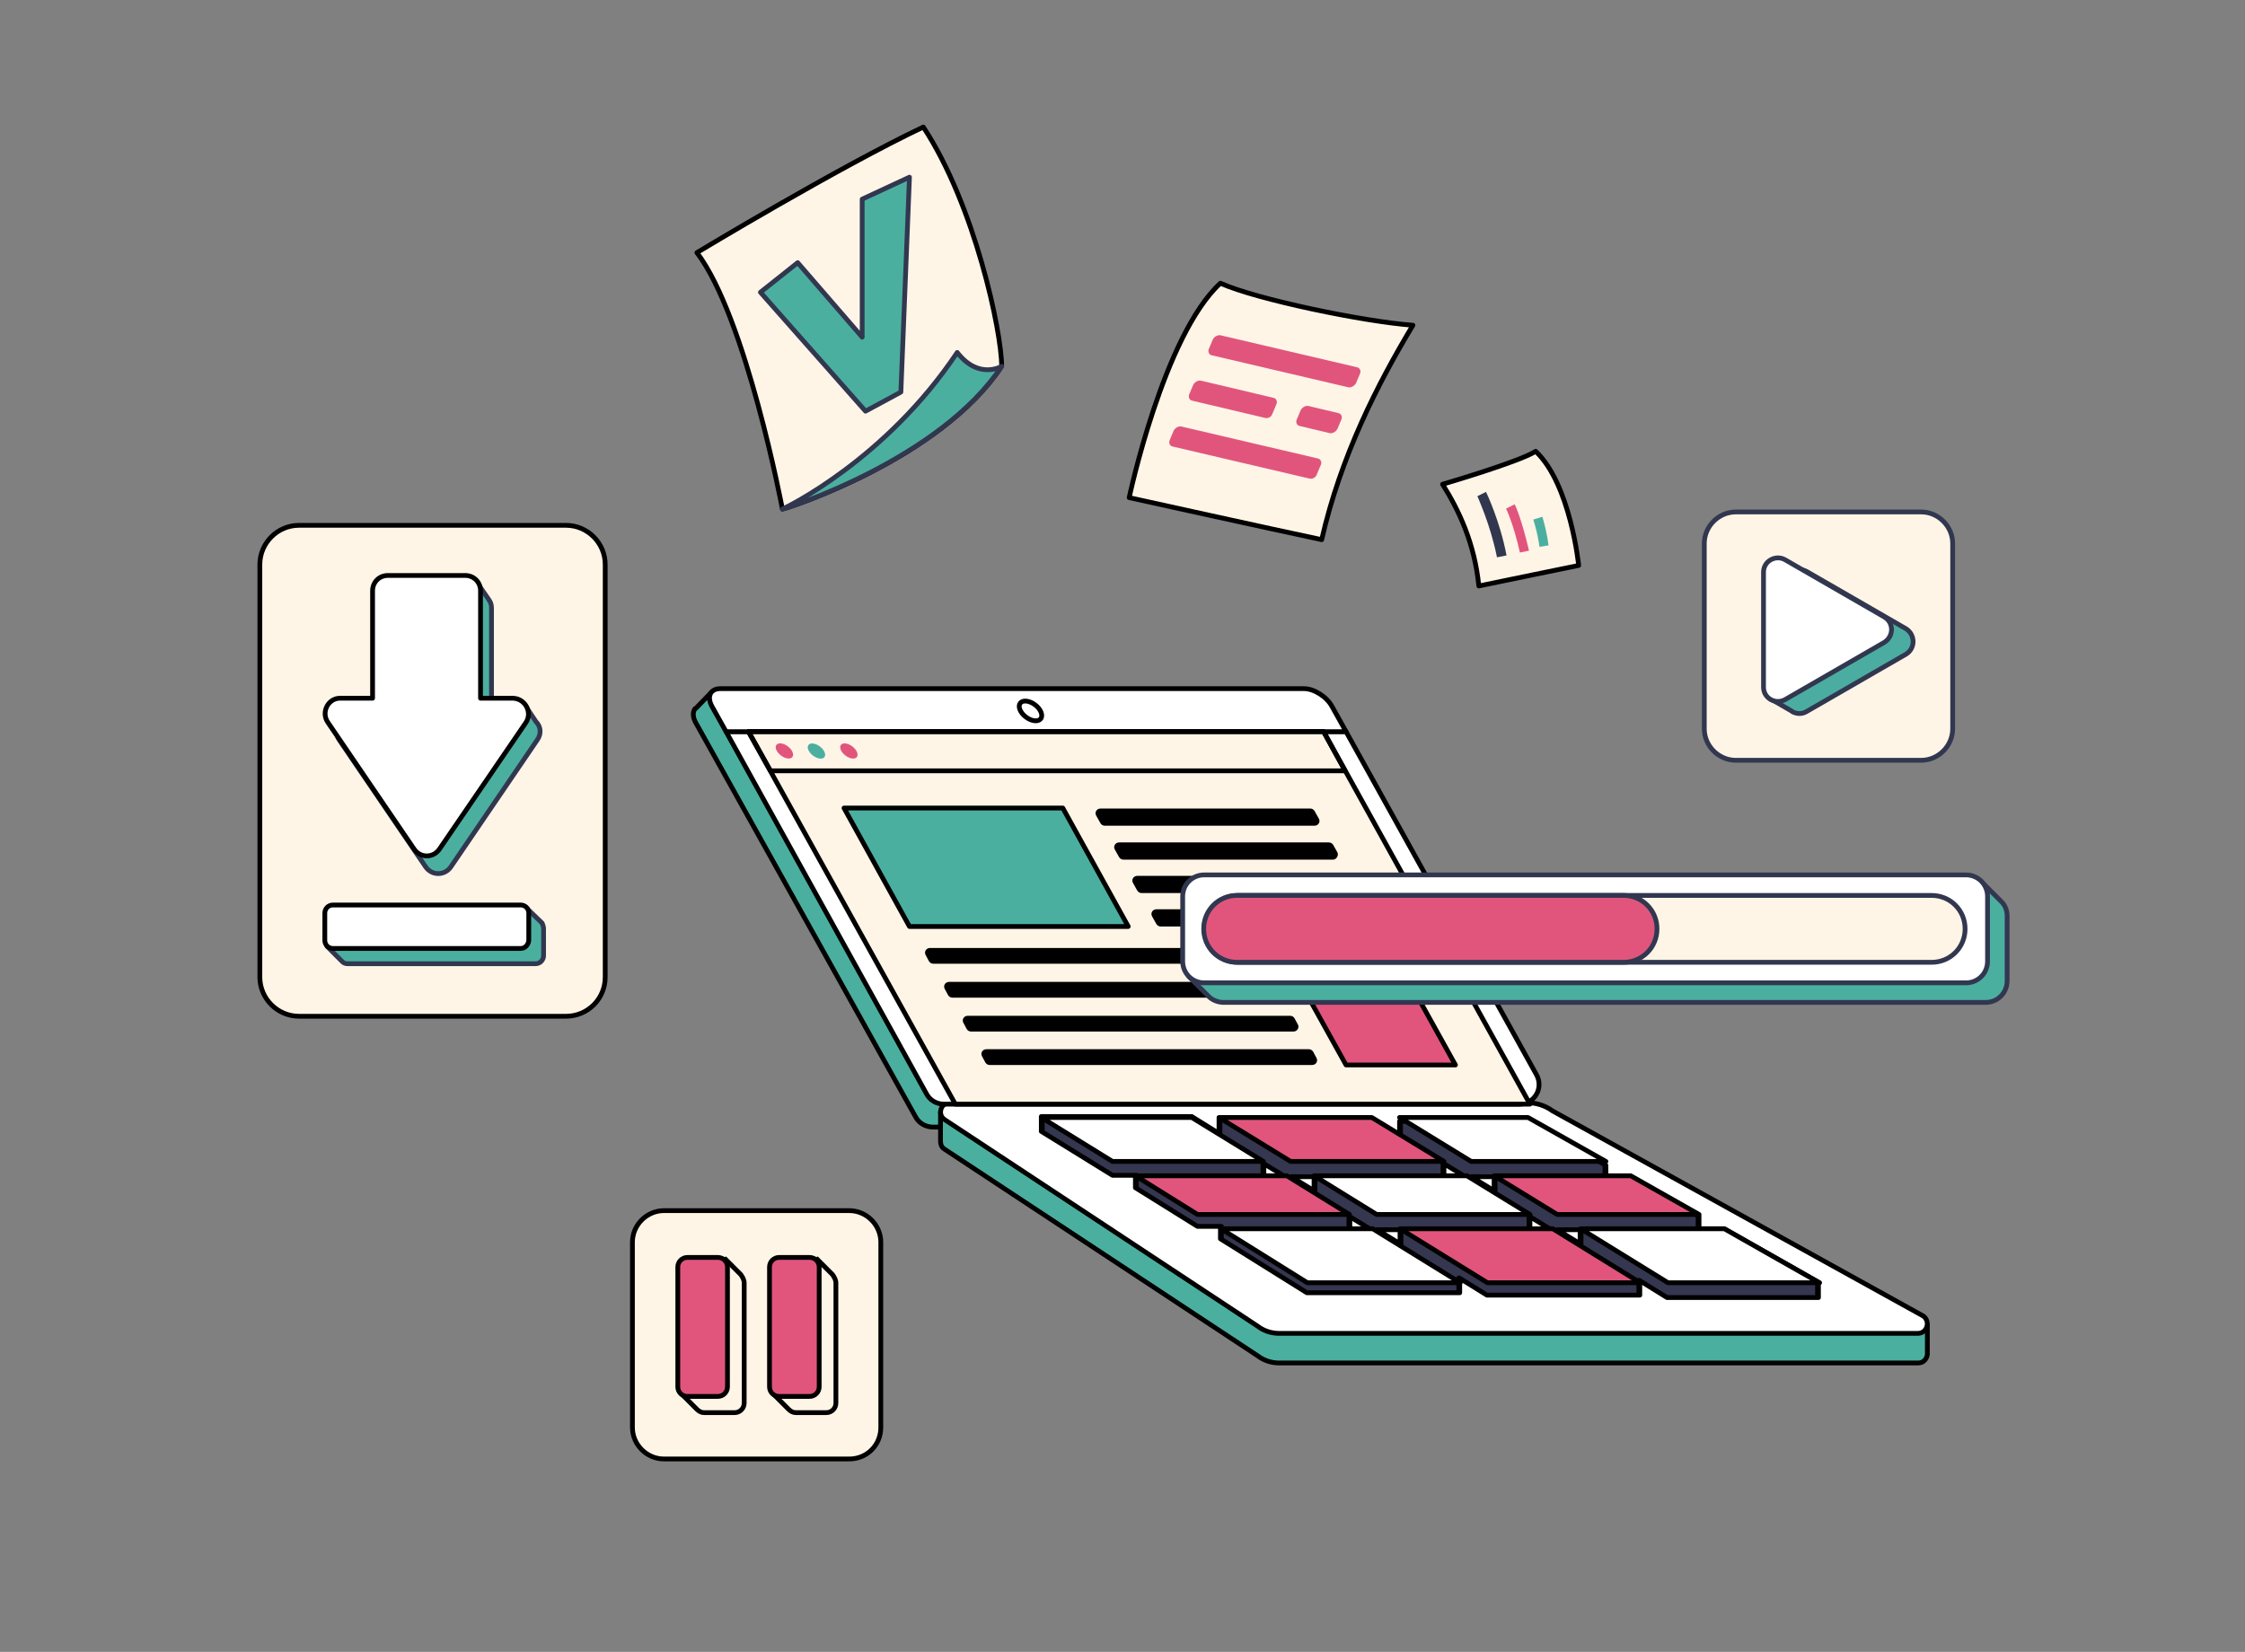<?xml version="1.0" encoding="utf-8"?>
<!-- Generator: Adobe Illustrator 28.1.0, SVG Export Plug-In . SVG Version: 6.00 Build 0)  -->
<svg version="1.1" id="Layer_5" xmlns="http://www.w3.org/2000/svg" xmlns:xlink="http://www.w3.org/1999/xlink" x="0px" y="0px"
	 viewBox="0 0 470 345.9" enable-background="new 0 0 470 345.9" xml:space="preserve">
<rect x="0" y="0" width="470" height="345.9" fill="#808080" stroke="none"/>
<g>
	<path fill="#FFF5E6" stroke="#000000" stroke-linecap="round" stroke-linejoin="round" stroke-miterlimit="10" d="M302,101.4
		c3.4,5.4,6.7,12.3,7.6,21.3c2.8-0.6,20.9-4.3,20.9-4.3s-1.7-17-9-23.9C318.1,96.7,302,101.4,302,101.4z"/>
	<g>
		<path fill="#323750" d="M313.4,116.7c-1.4-7-4.1-12.7-4.1-12.8l1.8-0.9c0.1,0.2,2.9,6,4.3,13.3L313.4,116.7z"/>
	</g>
	<g>
		<path fill="#E1557D" d="M318.2,115.7c-1.4-6.2-2.9-9.2-2.9-9.2l1.8-0.9c0.1,0.1,1.5,3.2,3,9.7L318.2,115.7z"/>
	</g>
	<g>
		<path fill="#4BAFA0" d="M322.3,114.5c-0.3-2.2-0.8-4.1-1.3-5.7l1.9-0.6c0.5,1.7,1,3.7,1.3,6L322.3,114.5z"/>
	</g>
</g>
<g>
	<path fill="#FFF5E6" stroke="#000000" stroke-linecap="round" stroke-linejoin="round" stroke-miterlimit="10" d="M209.7,76.7
		c-12.8,19.4-44.8,29.7-45.9,29.9c0,0,0,0,0,0s-7.6-40.2-17.9-53.7c0,0,29.5-17.8,47.4-26.3C204.1,43,209.7,69.5,209.7,76.7z"/>
	<path fill="#4BAFA0" stroke="#323750" stroke-linecap="round" stroke-linejoin="round" stroke-miterlimit="10" d="M209.7,76.7
		c-12.8,19.4-44.8,29.7-45.9,29.9c0.7-0.3,21.6-10.3,36.6-32.8C204.9,79.6,209.7,76.7,209.7,76.7z"/>
	<polygon fill="#4BAFA0" stroke="#323750" stroke-linecap="round" stroke-linejoin="round" stroke-miterlimit="10" points="
		159.2,61.2 167,55 180.5,70.6 180.5,41.7 190.4,37.1 188.6,82.1 181.2,86.1 	"/>
</g>
<g>
	<path fill="#4BAFA0" stroke="#000000" stroke-linecap="round" stroke-linejoin="round" stroke-miterlimit="10" d="M315.8,236H195.3
		c-1.5,0-2.9-0.8-3.6-2.1l-43.1-77.3l-2.9-5.2c-0.7-1.2-0.7-2.3-0.2-3l0.1,0l0.2-0.2l3.2-3.3l3.7,2.8h116.9c2.1,0,4.8,1.7,5.9,3.8
		l2.9,5.2l40.9,73.3C320.9,232.6,318.9,236,315.8,236z"/>
	<path fill="#4BAFA0" stroke="#000000" stroke-linecap="round" stroke-linejoin="round" stroke-miterlimit="10" d="M403.5,277.4v6.2
		c-0.1,0.9-0.8,1.8-1.9,1.8H267.8c-1.6,0-3.2-0.5-4.5-1.5l-65.6-43.3c-0.6-0.4-0.8-1-0.8-1.6h0v-6.1l7,0.4l0.1,3.8h118
		c0.4,0,0.8,0.1,1.1,0.4l59.4,38.7l0.1-1.7L403.5,277.4z"/>
	<path fill="#FFFFFF" stroke="#000000" stroke-linecap="round" stroke-linejoin="round" stroke-miterlimit="10" d="M401.5,279.2
		H267.8c-1.6,0-3.2-0.5-4.5-1.5l-65.6-43.3c-1.5-1.1-0.7-3.5,1.1-3.5h120.9c1.9,0,3.8,0.6,5.3,1.7l77.7,43
		C404.2,276.8,403.4,279.2,401.5,279.2z"/>
	<g>
		<path fill="#FFFFFF" stroke="#000000" stroke-linecap="round" stroke-linejoin="round" stroke-miterlimit="10" d="M318.1,231.2
			H197.6c-1.5,0-2.9-0.8-3.6-2.1L152,153.2h129.8l39.9,71.9C323.2,227.9,321.2,231.2,318.1,231.2z"/>
		<path fill="#FFFFFF" stroke="#000000" stroke-linecap="round" stroke-linejoin="round" stroke-miterlimit="10" d="M281.8,153.2
			H152l-2.9-5.2c-1.2-2.1-0.4-3.8,1.7-3.8H273c2.1,0,4.8,1.7,5.9,3.8L281.8,153.2z"/>
	</g>
	<polygon fill="#FFF5E6" stroke="#000000" stroke-linecap="round" stroke-linejoin="round" stroke-miterlimit="10" points="
		277.1,153.2 156.7,153.2 200,231.2 320.3,231.2 	"/>
	
		<ellipse transform="matrix(0.605 -0.796 0.796 0.605 -33.347 230.558)" fill="none" stroke="#000000" stroke-linecap="round" stroke-linejoin="round" stroke-miterlimit="10" cx="215.8" cy="148.9" rx="1.6" ry="2.7"/>
	
		<ellipse transform="matrix(0.605 -0.796 0.796 0.605 -60.395 192.857)" fill="#E1557D" cx="164.3" cy="157.3" rx="1.2" ry="2.1"/>
	
		<ellipse transform="matrix(0.605 -0.796 0.796 0.605 -57.74 198.212)" fill="#4BAFA0" cx="171" cy="157.3" rx="1.2" ry="2.1"/>
	
		<ellipse transform="matrix(0.605 -0.796 0.796 0.605 -55.062 203.613)" fill="#E1557D" cx="177.8" cy="157.3" rx="1.2" ry="2.1"/>
	<polygon fill="none" stroke="#000000" stroke-linecap="round" stroke-linejoin="round" stroke-miterlimit="10" points="
		277.1,153.2 156.7,153.2 161.3,161.4 281.6,161.4 	"/>
	<polygon fill="#4BAFA0" stroke="#000000" stroke-linecap="round" stroke-linejoin="round" stroke-miterlimit="10" points="
		222.5,169.2 176.7,169.2 190.4,194 236.2,194 	"/>
	<polygon fill="#E1557D" stroke="#000000" stroke-linecap="round" stroke-linejoin="round" stroke-miterlimit="10" points="
		291.1,198.5 268.2,198.5 281.8,223 304.7,223 	"/>
	<g>
		<path d="M262.9,201.8h-67.5c-0.4,0-0.7-0.2-0.9-0.5l-0.7-1.3c-0.4-0.7,0.1-1.5,0.9-1.5h67.5c0.4,0,0.7,0.2,0.9,0.5l0.7,1.3
			C264.2,200.9,263.7,201.8,262.9,201.8z"/>
		<path d="M266.9,208.9h-67.5c-0.4,0-0.7-0.2-0.9-0.5l-0.7-1.3c-0.4-0.7,0.1-1.5,0.9-1.5h67.5c0.4,0,0.7,0.2,0.9,0.5l0.7,1.3
			C268.2,208,267.7,208.9,266.9,208.9z"/>
		<path d="M270.8,216h-67.5c-0.4,0-0.7-0.2-0.9-0.5l-0.7-1.3c-0.4-0.7,0.1-1.5,0.9-1.5h67.5c0.4,0,0.7,0.2,0.9,0.5l0.7,1.3
			C272.1,215.1,271.6,216,270.8,216z"/>
		<path d="M274.7,223h-67.5c-0.4,0-0.7-0.2-0.9-0.5l-0.7-1.3c-0.4-0.7,0.1-1.5,0.9-1.5H274c0.4,0,0.7,0.2,0.9,0.5l0.7,1.3
			C276,222.2,275.5,223,274.7,223z"/>
		<path d="M275.2,172.9h-43.9c-0.4,0-0.7-0.2-0.9-0.5l-0.9-1.6c-0.4-0.7,0.1-1.5,0.9-1.5h43.9c0.4,0,0.7,0.2,0.9,0.5l0.9,1.6
			C276.5,172.1,276,172.9,275.2,172.9z"/>
		<path d="M279.1,180h-43.9c-0.4,0-0.7-0.2-0.9-0.5l-0.9-1.6c-0.4-0.7,0.1-1.5,0.9-1.5h43.9c0.4,0,0.7,0.2,0.9,0.5l0.9,1.6
			C280.3,179.1,279.8,180,279.1,180z"/>
		<path d="M282.9,187h-43.9c-0.4,0-0.7-0.2-0.9-0.5l-0.9-1.6c-0.4-0.7,0.1-1.5,0.9-1.5h43.9c0.4,0,0.7,0.2,0.9,0.5l0.9,1.6
			C284.2,186.1,283.7,187,282.9,187z"/>
		<path d="M286.8,194H243c-0.4,0-0.7-0.2-0.9-0.5l-0.9-1.6c-0.4-0.7,0.1-1.5,0.9-1.5H286c0.4,0,0.7,0.2,0.9,0.5l0.9,1.6
			C288.1,193.2,287.6,194,286.8,194z"/>
	</g>
	<path fill="#35364F" stroke="#000000" stroke-linecap="round" stroke-linejoin="round" stroke-miterlimit="10" d="M380.7,268.6h0.2
		L361,257.3h-5.5l0,0h0.2l-0.2-0.1h0.2l-0.2-0.1h0.2l-0.2-0.1h0.2l-0.2-0.1h0.2l-0.2-0.1h0.2l-0.2-0.1h0.2l-0.2-0.1h0.2l-0.2-0.1
		h0.2l-0.2-0.1h0.2l-0.2-0.1h0.2l-0.2-0.1h0.2l-0.2-0.1h0.2l-0.2-0.1h0.2l-0.2-0.1h0.2l-0.2-0.1h0.2l-0.2-0.1h0.2l-0.2-0.1h0.2
		l-0.2-0.1h0.2l-0.2-0.1h0.2l-0.2-0.1h0.2l-0.2-0.1h0.2l-0.2-0.1h0.2l-0.2-0.1h0.2l-0.2-0.1h0.2l-0.2-0.1h0.2l-0.2-0.1h0.2
		l-14.3-8.1H336l0,0h0.2l-0.2-0.1h0.2l-0.2-0.1h0.2l-0.2-0.1h0.2l-0.2-0.1h0.2l-0.2-0.1h0.2l-0.2-0.1h0.2l-0.2-0.1h0.2l-0.2-0.1h0.2
		l-0.2-0.1h0.2l-0.2-0.1h0.2l-0.2-0.1h0.2l-0.2-0.1h0.2l-0.2-0.1h0.2l-0.2-0.1h0.2l-0.2-0.1h0.2l-0.2-0.1h0.2l-0.2-0.1h0.2l-0.2-0.1
		h0.2l-0.2-0.1h0.2l-0.2-0.1h0.2l-0.2-0.1h0.2l-0.2-0.1h0.2l-0.2-0.1h0.2l-0.2-0.1h0.2l-0.2-0.1h0.2l-0.2-0.1h0.2l-16.3-9.2H293
		l0.2,0.1H293l0.2,0.1H293l0.2,0.1H293l0.2,0.1H293l0.2,0.1H293l0.2,0.1H293l0.2,0.1H293l0.2,0.1H293l0.2,0.1H293l0.2,0.1H293
		l0.2,0.1H293l0.2,0.1H293l0.2,0.1H293l0.2,0.1H293l0.2,0.1H293l0.2,0.1H293l0.2,0.1H293l0.2,0.1H293l0.2,0.1H293l0.2,0.1H293
		l0.2,0.1H293l0.2,0.1H293l0.2,0.1H293l0.2,0.1H293l0.2,0.1H293l0.2,0.1H293l0.2,0.1H293l0.2,0.1H293l0.2,0.1H293l0.2,0.1H293
		l0.2,0.1H293l-5.8-3.6h-32l0.2,0.1h-0.2l0.2,0.1h-0.2l0.2,0.1h-0.2l0.2,0.1h-0.2l0.2,0.1h-0.2l0.2,0.1h-0.2l0.2,0.1h-0.2l0.2,0.1
		h-0.2l0.2,0.1h-0.2l0.2,0.1h-0.2l0.2,0.1h-0.2l0.2,0.1h-0.2l0.2,0.1h-0.2l0.2,0.1h-0.2l0.2,0.1h-0.2l0.2,0.1h-0.2l0.2,0.1h-0.2
		l0.2,0.1h-0.2l0.2,0.1h-0.2l0.2,0.1h-0.2l0.2,0.1h-0.2l0.2,0.1h-0.2l0.2,0.1h-0.2l0.2,0.1h-0.2l0.2,0.1h-0.2l0.2,0.1h-0.2l0.2,0.1
		h-0.2l0.2,0.1h-0.2l0.2,0.1h-0.2l0.2,0.1h-0.2l0.2,0.1h-0.1l-5.8-3.6H218l0.2,0.1H218l0.2,0.1H218l0.2,0.1H218l0.2,0.1H218l0.2,0.1
		H218l0.2,0.1H218l0.2,0.1H218l0.2,0.1H218l0.2,0.1H218l0.2,0.1H218l0.2,0.1H218l0.2,0.1H218l0.2,0.1H218l0.2,0.1H218l0.2,0.1H218
		l0.2,0.1H218l0.2,0.1H218l0.2,0.1H218l0.2,0.1H218l0.2,0.1H218l0.2,0.1H218l0.2,0.1H218l0.2,0.1H218l0.2,0.1H218l0.2,0.1H218
		l0.2,0.1H218l0.2,0.1H218l0.2,0.1H218l0.2,0.1H218l0.2,0.1H218l0.2,0.1H218l14.9,9.2h5l0,0h-0.2l0.2,0.1h-0.2l0.2,0.1h-0.2l0.2,0.1
		h-0.2l0.2,0.1h-0.2l0.2,0.1h-0.2l0.2,0.1h-0.2l0.2,0.1h-0.2l0.2,0.1h-0.2l0.2,0.1h-0.2l0.2,0.1h-0.2l0.2,0.1h-0.2l0.2,0.1h-0.2
		l0.2,0.1h-0.2l0.2,0.1h-0.2l0.2,0.1h-0.2l0.2,0.1h-0.2l0.2,0.1h-0.2l0.2,0.1h-0.2l0.2,0.1h-0.2l0.2,0.1h-0.2l0.2,0.1h-0.2l0.2,0.1
		h-0.2l0.2,0.1h-0.2l0.2,0.1h-0.2l0.2,0.1h-0.2l0.2,0.1h-0.2l13,8.1h5l0,0h-0.2l0.2,0.1h-0.2l0.2,0.1h-0.2l0.2,0.1h-0.2l0.2,0.1
		h-0.2l0.2,0.1h-0.2l0.2,0.1h-0.2l0.2,0.1h-0.2l0.2,0.1h-0.2l0.2,0.1h-0.2l0.2,0.1h-0.2l0.2,0.1h-0.2l0.2,0.1h-0.2l0.2,0.1h-0.2
		l0.2,0.1h-0.2l0.2,0.1h-0.2l0.2,0.1h-0.2l0.2,0.1h-0.2l0.2,0.1h-0.2l0.2,0.1h-0.2l0.2,0.1h-0.2l0.2,0.1h-0.2l0.2,0.1h-0.2l0.2,0.1
		h-0.2l0.2,0.1h-0.2l0.2,0.1h-0.2l0.2,0.1h-0.2l18.1,11.3h32l-0.2-0.1h0.2l-0.2-0.1h0.2l-0.2-0.1h0.2l-0.2-0.1h0.2l-0.2-0.1h0.2
		l-0.2-0.1h0.2l-0.2-0.1h0.2l-0.2-0.1h0.2l-0.2-0.1h0.2l-0.2-0.1h0.2l-0.2-0.1h0.2l-0.2-0.1h0.2l-0.2-0.1h0.2l-0.2-0.1h0.2l-0.2-0.1
		h0.2l-0.2-0.1h0.2l-0.2-0.1h0.2l-0.2-0.1h0.2l-0.2-0.1h0.2l-0.2-0.1h0.2l-0.2-0.1h0.2l-0.2-0.1h0.2l-0.2-0.1h0.2l-0.2-0.1h0.2
		l-0.2-0.1h0.2l-0.2-0.1h0.2l-0.2-0.1h0.2l-0.2-0.1h0.2l-0.2-0.1h0.2l-0.2-0.1h0.2l-0.2-0.1h0.1l5.8,3.6h32l-0.2-0.1h0.2l-0.2-0.1
		h0.2l-0.2-0.1h0.2l-0.2-0.1h0.2l-0.2-0.1h0.2l-0.2-0.1h0.2l-0.2-0.1h0.2l-0.2-0.1h0.2l-0.2-0.1h0.2l-0.2-0.1h0.2l-0.2-0.1h0.2
		l-0.2-0.1h0.2l-0.2-0.1h0.2l-0.2-0.1h0.2l-0.2-0.1h0.2l-0.2-0.1h0.2l-0.2-0.1h0.2l-0.2-0.1h0.2l-0.2-0.1h0.2l-0.2-0.1h0.2l-0.2-0.1
		h0.2l-0.2-0.1h0.2l-0.2-0.1h0.2l-0.2-0.1h0.2l-0.2-0.1h0.2l-0.2-0.1h0.2l-0.2-0.1h0.2l-0.2-0.1h0.2l-0.2-0.1h0.2l-0.2-0.1h0.2
		l-0.2-0.1h0.1l5.8,3.6h31.7l-0.2-0.1h0.2l-0.2-0.1h0.2l-0.2-0.1h0.2l-0.2-0.1h0.2l-0.2-0.1h0.2l-0.2-0.1h0.2l-0.2-0.1h0.2l-0.2-0.1
		h0.2l-0.2-0.1h0.2l-0.2-0.1h0.2l-0.2-0.1h0.2l-0.2-0.1h0.2l-0.2-0.1h0.2l-0.2-0.1h0.2l-0.2-0.1h0.2l-0.2-0.1h0.2l-0.2-0.1h0.2
		l-0.2-0.1h0.2l-0.2-0.1h0.2l-0.2-0.1h0.2l-0.2-0.1h0.2l-0.2-0.1h0.2l-0.2-0.1h0.2l-0.2-0.1h0.2l-0.2-0.1h0.2l-0.2-0.1h0.2l-0.2-0.1
		h0.2l-0.2-0.1h0.2l-0.2-0.1h0.2l-0.2-0.1h0.2L380.7,268.6z M313,246.8L313,246.8l-0.2,0l0.2,0.1h-0.2l0.2,0.1h-0.2l0.2,0.1h-0.2
		l0.2,0.1h-0.2l0.2,0.1h-0.2l0.2,0.1h-0.2l0.2,0.1h-0.2l0.2,0.1h-0.2l0.2,0.1h-0.2l0.2,0.1h-0.2l0.2,0.1h-0.2l0.2,0.1h-0.2l0.2,0.1
		h-0.2l0.2,0.1h-0.2l0.2,0.1h-0.2l0.2,0.1h-0.2l0.2,0.1h-0.2l0.2,0.1h-0.2l0.2,0.1h-0.2l0.2,0.1h-0.2l0.2,0.1h-0.2l0.2,0.1h-0.2
		l0.2,0.1h-0.2l0.2,0.1h-0.2l0.2,0.1h-0.2l0.2,0.1h-0.1l-4.9-3H313z M302.1,246.2L302.1,246.2l0.2,0l-0.2-0.1h0.2l-0.2-0.1h0.2
		l-0.2-0.1h0.2l-0.2-0.1h0.2l-0.2-0.1h0.2l-0.2-0.1h0.2l-0.2-0.1h0.2l-0.2-0.1h0.2l-0.2-0.1h0.2l-0.2-0.1h0.2l-0.2-0.1h0.2l-0.2-0.1
		h0.2l-0.2-0.1h0.2l-0.2-0.1h0.2l-0.2-0.1h0.2l-0.2-0.1h0.2l-0.2-0.1h0.2l-0.2-0.1h0.2l-0.2-0.1h0.2l-0.2-0.1h0.2l-0.2-0.1h0.2
		l-0.2-0.1h0.2l-0.2-0.1h0.2l-0.2-0.1h0.2l-0.2-0.1h0.2l-0.2-0.1h0.1l4.9,3H302.1z M275.3,246.8L275.3,246.8l-0.2,0l0.2,0.1h-0.2
		l0.2,0.1h-0.2l0.2,0.1h-0.2l0.2,0.1h-0.2l0.2,0.1h-0.2l0.2,0.1h-0.2l0.2,0.1h-0.2l0.2,0.1h-0.2l0.2,0.1h-0.2l0.2,0.1h-0.2l0.2,0.1
		h-0.2l0.2,0.1h-0.2l0.2,0.1h-0.2l0.2,0.1h-0.2l0.2,0.1h-0.2l0.2,0.1h-0.2l0.2,0.1h-0.2l0.2,0.1h-0.2l0.2,0.1h-0.2l0.2,0.1h-0.2
		l0.2,0.1h-0.2l0.2,0.1h-0.2l0.2,0.1h-0.2l0.2,0.1h-0.2l0.2,0.1h-0.2l0.2,0.1h-0.1l-4.9-3H275.3z M264.4,246.2L264.4,246.2l0.2,0
		l-0.2-0.1h0.2l-0.2-0.1h0.2l-0.2-0.1h0.2l-0.2-0.1h0.2l-0.2-0.1h0.2l-0.2-0.1h0.2l-0.2-0.1h0.2l-0.2-0.1h0.2l-0.2-0.1h0.2l-0.2-0.1
		h0.2l-0.2-0.1h0.2l-0.2-0.1h0.2l-0.2-0.1h0.2l-0.2-0.1h0.2l-0.2-0.1h0.2l-0.2-0.1h0.2l-0.2-0.1h0.2l-0.2-0.1h0.2l-0.2-0.1h0.2
		l-0.2-0.1h0.2l-0.2-0.1h0.2l-0.2-0.1h0.2l-0.2-0.1h0.2l-0.2-0.1h0.2l-0.2-0.1h0.2l-0.2-0.1h0.1l4.9,3H264.4z M282.4,257.3
		L282.4,257.3l0.2,0l-0.2-0.1h0.2l-0.2-0.1h0.2l-0.2-0.1h0.2l-0.2-0.1h0.2l-0.2-0.1h0.2l-0.2-0.1h0.2l-0.2-0.1h0.2l-0.2-0.1h0.2
		l-0.2-0.1h0.2l-0.2-0.1h0.2l-0.2-0.1h0.2l-0.2-0.1h0.2l-0.2-0.1h0.2l-0.2-0.1h0.2l-0.2-0.1h0.2l-0.2-0.1h0.2l-0.2-0.1h0.2l-0.2-0.1
		h0.2l-0.2-0.1h0.2l-0.2-0.1h0.2l-0.2-0.1h0.2l-0.2-0.1h0.2l-0.2-0.1h0.2l-0.2-0.1h0.2l-0.2-0.1h0.2l-0.2-0.1h0.1l4.9,3H282.4z
		 M293.3,257.9L293.3,257.9l-0.2,0l0.2,0.1h-0.2l0.2,0.1h-0.2l0.2,0.1h-0.2l0.2,0.1h-0.2l0.2,0.1h-0.2l0.2,0.1h-0.2l0.2,0.1h-0.2
		l0.2,0.1h-0.2l0.2,0.1h-0.2l0.2,0.1h-0.2l0.2,0.1h-0.2l0.2,0.1h-0.2l0.2,0.1h-0.2l0.2,0.1h-0.2l0.2,0.1h-0.2l0.2,0.1h-0.2l0.2,0.1
		h-0.2l0.2,0.1h-0.2l0.2,0.1h-0.2l0.2,0.1h-0.2l0.2,0.1h-0.2l0.2,0.1h-0.2l0.2,0.1h-0.2l0.2,0.1h-0.2l0.2,0.1h-0.2l0.2,0.1h-0.1
		l-4.9-3H293.3z M320.1,257.3L320.1,257.3l0.2,0l-0.2-0.1h0.2l-0.2-0.1h0.2l-0.2-0.1h0.2l-0.2-0.1h0.2l-0.2-0.1h0.2l-0.2-0.1h0.2
		l-0.2-0.1h0.2l-0.2-0.1h0.2l-0.2-0.1h0.2l-0.2-0.1h0.2l-0.2-0.1h0.2l-0.2-0.1h0.2l-0.2-0.1h0.2l-0.2-0.1h0.2l-0.2-0.1h0.2l-0.2-0.1
		h0.2l-0.2-0.1h0.2l-0.2-0.1h0.2l-0.2-0.1h0.2l-0.2-0.1h0.2l-0.2-0.1h0.2l-0.2-0.1h0.2l-0.2-0.1h0.2l-0.2-0.1h0.2l-0.2-0.1h0.2
		l-0.2-0.1h0.1l4.9,3H320.1z M331,257.9L331,257.9l-0.2,0l0.2,0.1h-0.2l0.2,0.1h-0.2l0.2,0.1h-0.2l0.2,0.1h-0.2l0.2,0.1h-0.2
		l0.2,0.1h-0.2l0.2,0.1h-0.2l0.2,0.1h-0.2l0.2,0.1h-0.2l0.2,0.1h-0.2l0.2,0.1h-0.2l0.2,0.1h-0.2l0.2,0.1h-0.2l0.2,0.1h-0.2l0.2,0.1
		h-0.2l0.2,0.1h-0.2l0.2,0.1h-0.2l0.2,0.1h-0.2l0.2,0.1h-0.2l0.2,0.1h-0.2l0.2,0.1h-0.2l0.2,0.1h-0.2l0.2,0.1h-0.2l0.2,0.1h-0.2
		l0.2,0.1h-0.2l0.2,0.1h-0.1l-4.9-3H331z"/>
	<g>
		<polygon fill="#FFFFFF" stroke="#000000" stroke-linecap="round" stroke-linejoin="round" stroke-miterlimit="10" points="
			320.3,254.3 307.1,246.2 275.1,246.2 288.2,254.3 		"/>
		<polygon fill="#E1557D" stroke="#000000" stroke-linecap="round" stroke-linejoin="round" stroke-miterlimit="10" points="
			287.2,234 255.2,234 270.2,243.2 302.3,243.2 		"/>
		<polygon fill="#E1557D" stroke="#000000" stroke-linecap="round" stroke-linejoin="round" stroke-miterlimit="10" points="
			269.4,246.2 237.7,246.2 250.7,254.3 282.5,254.3 		"/>
		<polygon fill="#E1557D" stroke="#000000" stroke-linecap="round" stroke-linejoin="round" stroke-miterlimit="10" points="
			326,254.3 355.7,254.3 341.4,246.2 312.8,246.2 		"/>
		<polygon fill="#FFFFFF" stroke="#000000" stroke-linecap="round" stroke-linejoin="round" stroke-miterlimit="10" points="
			287.4,257.3 255.6,257.3 273.7,268.6 305.7,268.6 		"/>
		<polygon fill="#FFFFFF" stroke="#000000" stroke-linecap="round" stroke-linejoin="round" stroke-miterlimit="10" points="
			308,243.2 336.2,243.2 319.9,234 293,234 		"/>
		<polygon fill="#E1557D" stroke="#000000" stroke-linecap="round" stroke-linejoin="round" stroke-miterlimit="10" points="
			343.4,268.6 325.1,257.3 293.1,257.3 311.4,268.6 		"/>
		<polygon fill="#FFFFFF" stroke="#000000" stroke-linecap="round" stroke-linejoin="round" stroke-miterlimit="10" points="
			264.5,243.2 249.5,234 218,234 232.9,243.2 		"/>
		<polygon fill="#FFFFFF" stroke="#000000" stroke-linecap="round" stroke-linejoin="round" stroke-miterlimit="10" points="
			361,257.3 330.9,257.3 349.2,268.6 380.9,268.6 		"/>
	</g>
</g>
<g>
	<path fill="#FFF5E6" stroke="#000000" stroke-linecap="round" stroke-linejoin="round" stroke-miterlimit="10" d="M118.5,212.8
		H62.6c-4.5,0-8.2-3.7-8.2-8.2v-86.4c0-4.5,3.7-8.2,8.2-8.2h55.9c4.5,0,8.2,3.7,8.2,8.2v86.4C126.7,209.2,123,212.8,118.5,212.8z"/>
	<path fill="#4BAFA0" stroke="#323750" stroke-linecap="round" stroke-linejoin="round" stroke-miterlimit="10" d="M112.5,154.9
		l-18.1,26.6c-1.3,1.9-4,1.9-5.3,0l-18.1-26.6c-1.4-2.1,0.1-5,2.6-5h6.8v-22.5c0-1.8,1.4-3.2,3.2-3.2h13.1l2.9-2.6l2.7,3.9l0.1,0.2
		l0.1,0.1v0c0.3,0.5,0.4,1,0.4,1.6v22.5h3.1l3.8-2.4l2.4,3.6C113.2,152.1,113.4,153.6,112.5,154.9z"/>
	<path fill="#4BAFA0" stroke="#323750" stroke-linecap="round" stroke-linejoin="round" stroke-miterlimit="10" d="M113.8,194.4v5.7
		c0,0.9-0.7,1.7-1.7,1.7H72.8c-0.4,0-0.8-0.1-1.1-0.4l-0.1-0.1l-3.1-3.1l1.5-2.7l1.2,0.6v-1.6c0-0.9,0.7-1.7,1.7-1.7h35l-0.4-1.3
		l2.9-1.2l3,2.9l0.1,0.1C113.6,193.6,113.8,194,113.8,194.4z"/>
	<path fill="#FFFFFF" stroke="#000000" stroke-linecap="round" stroke-linejoin="round" stroke-miterlimit="10" d="M110.1,151.3
		L92,177.8c-1.3,1.9-4,1.9-5.3,0l-18.1-26.6c-1.4-2.1,0.1-5,2.6-5h6.8v-22.5c0-1.8,1.4-3.2,3.2-3.2h16.2c1.8,0,3.2,1.4,3.2,3.2v22.5
		h6.8C110,146.3,111.5,149.2,110.1,151.3z"/>
	<path fill="#FFFFFF" stroke="#000000" stroke-linecap="round" stroke-linejoin="round" stroke-miterlimit="10" d="M109,198.6H69.7
		c-0.9,0-1.7-0.7-1.7-1.7v-5.7c0-0.9,0.7-1.7,1.7-1.7H109c0.9,0,1.7,0.7,1.7,1.7v5.7C110.6,197.9,109.9,198.6,109,198.6z"/>
</g>
<g>
	<path fill="#FFF5E6" stroke="#000000" stroke-linecap="round" stroke-linejoin="round" stroke-miterlimit="10" d="M276.7,113
		c-9.5-2-40.3-8.8-40.3-8.8s7.2-34,19.1-44.9c7.5,3.4,30.3,8.1,40.3,8.8C288.4,80.4,280.7,95.5,276.7,113z"/>
	<g>
		<path fill="#E1557D" d="M282.3,81.1l-28.6-6.7c-0.6-0.1-0.9-0.8-0.6-1.4l0.8-1.9c0.3-0.6,1-1,1.6-0.9l28.6,6.7
			c0.6,0.1,0.9,0.8,0.6,1.4l-0.8,1.9C283.6,80.8,282.9,81.2,282.3,81.1z"/>
		<path fill="#E1557D" d="M274.1,100.2l-28.6-6.7c-0.6-0.1-0.9-0.8-0.6-1.4l0.8-1.9c0.3-0.6,1-1,1.6-0.9l28.6,6.7
			c0.6,0.1,0.9,0.8,0.6,1.4l-0.8,1.9C275.5,100,274.7,100.4,274.1,100.2z"/>
		<path fill="#E1557D" d="M264.8,87.5l-15.2-3.6c-0.6-0.1-0.9-0.8-0.6-1.4l0.8-1.9c0.3-0.6,1-1,1.6-0.9l15.2,3.6
			c0.6,0.1,0.9,0.8,0.6,1.4l-0.8,1.9C266.2,87.3,265.5,87.7,264.8,87.5z"/>
		<path fill="#E1557D" d="M278.4,90.7l-6.3-1.5c-0.6-0.1-0.9-0.8-0.6-1.4l0.8-1.9c0.3-0.6,1-1,1.6-0.9l6.3,1.5
			c0.6,0.1,0.9,0.8,0.6,1.4l-0.8,1.9C279.7,90.4,279,90.8,278.4,90.7z"/>
	</g>
</g>
<g>
	<path fill="#FFF5E6" stroke="#323750" stroke-miterlimit="10" d="M402.2,159.2h-38.8c-3.6,0-6.6-3-6.6-6.6v-38.8
		c0-3.6,3-6.6,6.6-6.6h38.8c3.6,0,6.6,3,6.6,6.6v38.8C408.8,156.2,405.8,159.2,402.2,159.2z"/>
	<path fill="#4BADA1" stroke="#323750" stroke-miterlimit="10" d="M399,137l-20.8,12c-1,0.6-2.1,0.5-3,0l-0.1-0.1l-4.5-2.6l0.6-5.9
		l2.6,1.6v-19.7c0-2.3,2.5-3.7,4.5-2.6l20.8,12C401,133,401,135.8,399,137z"/>
	<path fill="#FFFFFF" stroke="#323750" stroke-miterlimit="10" d="M394.5,129.2l-20.8-12c-2-1.1-4.5,0.3-4.5,2.6v24.1
		c0,2.3,2.5,3.7,4.5,2.6l20.8-12C396.5,133.2,396.5,130.4,394.5,129.2z"/>
</g>
<g>
	<path fill="#4BAFA0" stroke="#323750" stroke-miterlimit="10" d="M420.2,191.8v13.6c0,2.5-2,4.5-4.5,4.5H256.2
		c-1.1,0-2.2-0.4-3-1.1l-0.4-0.4l-3.8-3.8l1.6-3.8l1.1,0.5v-9.5c0-2.5,2-4.5,4.5-4.5h154.4l-0.4-0.4l4.6-2.3l4,4
		C419.7,189.4,420.2,190.5,420.2,191.8z"/>
	<path fill="#FFFFFF" stroke="#323750" stroke-miterlimit="10" d="M411.6,205.8H252.1c-2.5,0-4.5-2-4.5-4.5v-13.6
		c0-2.5,2-4.5,4.5-4.5h159.5c2.5,0,4.5,2,4.5,4.5v13.6C416.1,203.8,414.1,205.8,411.6,205.8z"/>
	<path fill="#FFF5E6" stroke="#323750" stroke-miterlimit="10" d="M404.4,201.5H259.1c-3.9,0-7-3.1-7-7v0c0-3.9,3.1-7,7-7h145.3
		c3.9,0,7,3.1,7,7v0C411.4,198.4,408.3,201.5,404.4,201.5z"/>
	<path fill="#E1557D" stroke="#323750" stroke-miterlimit="10" d="M339.9,201.5h-80.9c-3.9,0-7-3.1-7-7v0c0-3.9,3.1-7,7-7h80.9
		c3.9,0,7,3.1,7,7v0C346.9,198.4,343.8,201.5,339.9,201.5z"/>
</g>
<g>
	<path fill="#FFF5E6" stroke="#000000" stroke-miterlimit="10" d="M177.8,305.5H139c-3.6,0-6.6-3-6.6-6.6v-38.8c0-3.6,3-6.6,6.6-6.6
		h38.8c3.6,0,6.6,3,6.6,6.6v38.8C184.4,302.6,181.5,305.5,177.8,305.5z"/>
	<g>
		<path fill="#FFF5E6" stroke="#000000" stroke-miterlimit="10" d="M155.8,268.7v25.1c0,1.1-0.9,2-2,2h-6.4c-0.6,0-1.1-0.3-1.5-0.7
			l-0.1-0.1l-3.3-3.3l1.1-3.6l1.8,0.7v-20.3c0-1.1,0.9-2,2-2h0.9l-0.7-0.8l4.3-2l3.2,3.2C155.5,267.5,155.8,268,155.8,268.7z"/>
		<path fill="#E1557D" stroke="#000000" stroke-miterlimit="10" d="M150.3,292.4h-6.4c-1.1,0-2-0.9-2-2v-25.1c0-1.1,0.9-2,2-2h6.4
			c1.1,0,2,0.9,2,2v25.1C152.3,291.5,151.4,292.4,150.3,292.4z"/>
	</g>
	<g>
		<path fill="#FFF5E6" stroke="#000000" stroke-miterlimit="10" d="M175,268.7v25.1c0,1.1-0.9,2-2,2h-6.4c-0.6,0-1.1-0.3-1.5-0.7
			l-0.1-0.1l-3.3-3.3l1.1-3.6l1.8,0.7v-20.3c0-1.1,0.9-2,2-2h0.9l-0.7-0.8l4.3-2l3.2,3.2C174.7,267.5,175,268,175,268.7z"/>
		<path fill="#E1557D" stroke="#000000" stroke-miterlimit="10" d="M169.5,292.4h-6.4c-1.1,0-2-0.9-2-2v-25.1c0-1.1,0.9-2,2-2h6.4
			c1.1,0,2,0.9,2,2v25.1C171.5,291.5,170.6,292.4,169.5,292.4z"/>
	</g>
</g>
</svg>
